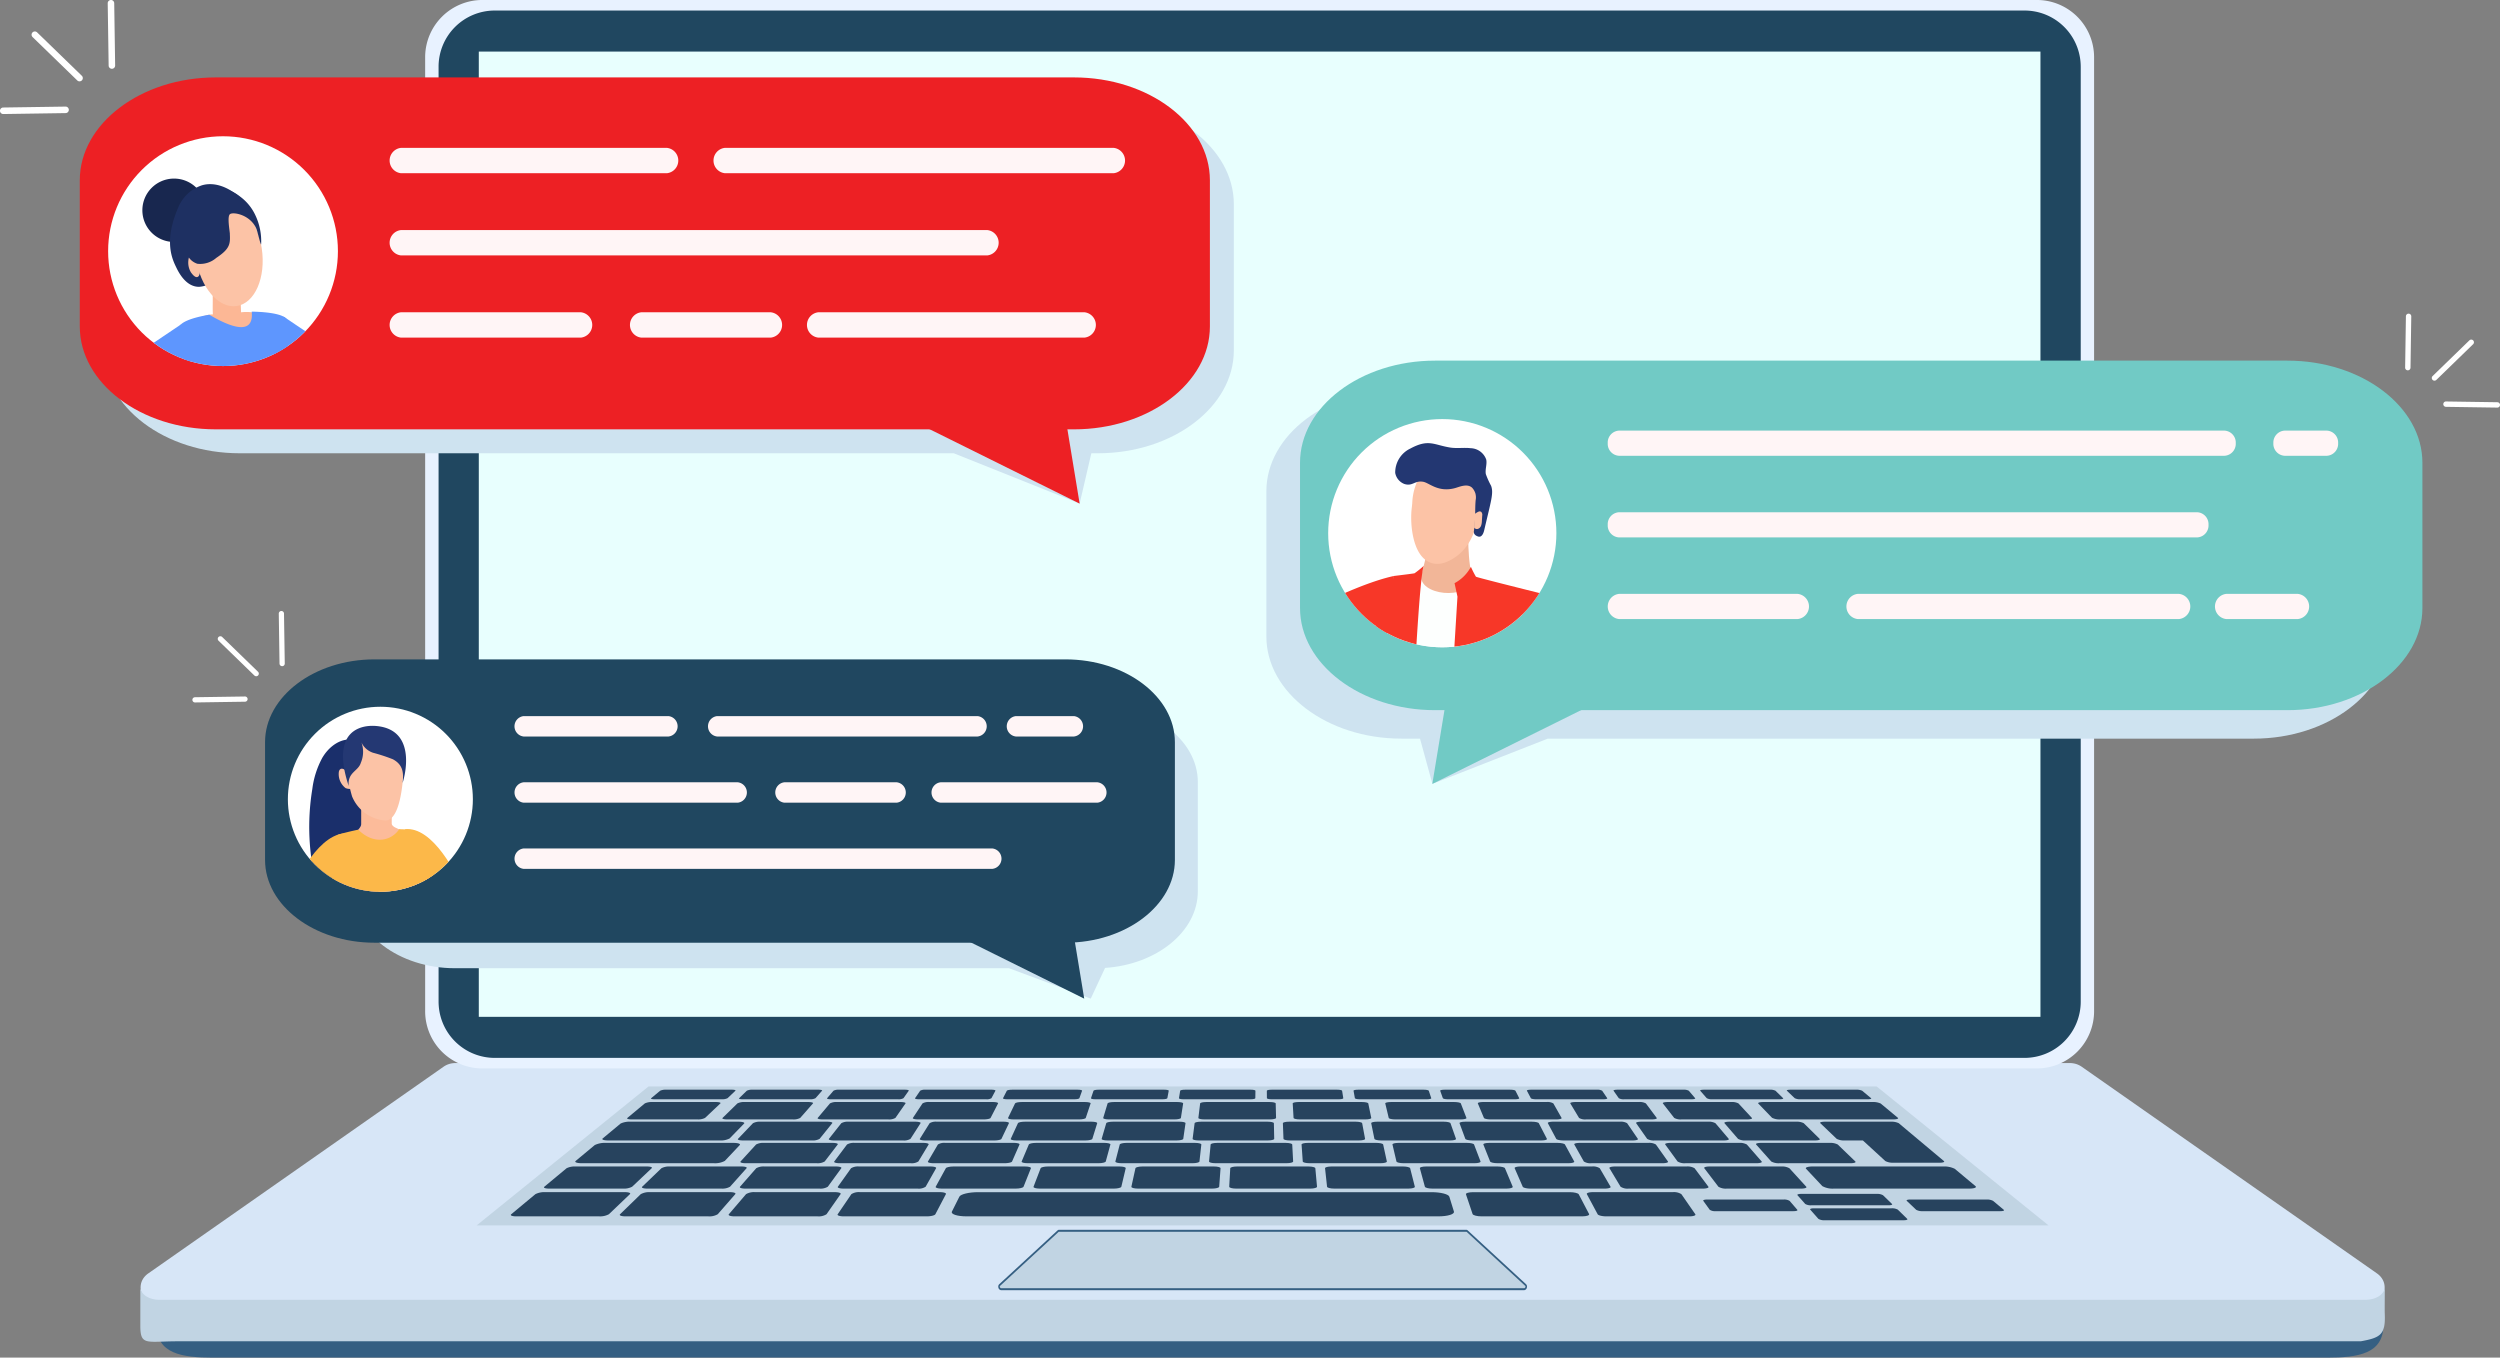 <?xml version="1.0" encoding="UTF-8"?>
<svg xmlns="http://www.w3.org/2000/svg" xmlns:xlink="http://www.w3.org/1999/xlink" width="372.576" height="202.328" viewBox="0 0 372.576 202.328">
  <rect x="0" y="0" width="372.576" height="202.328" fill="#808080" stroke="none"/>
  <defs>
    <clipPath id="clip-path">
      <rect id="Rectangle_48" data-name="Rectangle 48" width="372.576" height="202.328" fill="none"></rect>
    </clipPath>
    <clipPath id="clip-path-2">
      <rect id="Rectangle_47" data-name="Rectangle 47" width="168.423" height="59.953" fill="none"></rect>
    </clipPath>
    <clipPath id="clip-path-3">
      <path id="Path_262" data-name="Path 262" d="M97.087,139.465a17.123,17.123,0,1,0,17.123-17.123,17.123,17.123,0,0,0-17.123,17.123" transform="translate(-97.087 -122.342)" fill="none"></path>
    </clipPath>
    <clipPath id="clip-path-5">
      <rect id="Rectangle_50" data-name="Rectangle 50" width="167.27" height="58.831" fill="none"></rect>
    </clipPath>
    <clipPath id="clip-path-6">
      <path id="Path_280" data-name="Path 280" d="M1192.548,393.284a17.005,17.005,0,1,0,17.005-17.005,17.005,17.005,0,0,0-17.005,17.005" transform="translate(-1192.548 -376.279)" fill="none"></path>
    </clipPath>
    <clipPath id="clip-path-8">
      <rect id="Rectangle_53" data-name="Rectangle 53" width="125.857" height="43.728" fill="none"></rect>
    </clipPath>
    <clipPath id="clip-path-9">
      <path id="Path_300" data-name="Path 300" d="M258.478,648.367a13.785,13.785,0,1,0,13.785-13.785,13.785,13.785,0,0,0-13.785,13.785" transform="translate(-258.478 -634.582)" fill="none"></path>
    </clipPath>
  </defs>
  <g id="laptop-w-multi-messages-graphic-v01" transform="translate(12968 13381)">
    <g id="Group_50" data-name="Group 50" transform="translate(-12968 -13381)">
      <g id="Group_49" data-name="Group 49" clip-path="url(#clip-path)">
        <path id="Path_157" data-name="Path 157" d="M413.776,954.512H173.158a3.077,3.077,0,0,0-1.761.546l-44,30.8c-2.207,1.545-1.016,4.778,1.761,4.778H457.775c2.777,0,3.968-3.233,1.761-4.778l-44-30.8a3.077,3.077,0,0,0-1.761-.546" transform="translate(-105.297 -796.082)" fill="#d7e6f7"></path>
        <path id="Path_158" data-name="Path 158" d="M464.139,1194.742H149.058c-4.63,0-8.383-.579-8.383-4.826H472.522c0,4.246-3.753,4.826-8.383,4.826" transform="translate(-117.326 -992.414)" fill="#355f82"></path>
        <path id="Path_159" data-name="Path 159" d="M460.484,1160.506c-.027-.711,0-1.984,0-3.852a.244.244,0,0,1-.026.037c-.144.842-1.128,1.609-2.635,1.682l-.022.012H128.883c-1.566,0-2.623-.738-2.846-1.576h-.046v5.447c0,3.027.935,2.31,5.565,2.31H456.91c2.96-.538,3.692-1,3.574-4.06" transform="translate(-105.079 -964.673)" fill="#c1d4e3"></path>
        <path id="Path_160" data-name="Path 160" d="M896.752,1113.209a.476.476,0,0,1-.413-.4.51.51,0,0,1,.12-.491l8.707-8.031a.3.3,0,0,1,.206-.084h60.7a.3.3,0,0,1,.2.081l8.71,8.034a.51.51,0,0,1,.12.491.476.476,0,0,1-.413.4Z" transform="translate(-747.55 -920.928)" fill="#355f82"></path>
        <path id="Path_161" data-name="Path 161" d="M975.833,1114.414H897.895c-.151,0-.267-.248-.162-.345l8.707-8.031a.109.109,0,0,1,.075-.029h60.7a.108.108,0,0,1,.075.029l8.707,8.031c.105.1-.011.345-.162.345" transform="translate(-748.693 -922.433)" fill="#c1d4e3"></path>
        <path id="Path_162" data-name="Path 162" d="M630.462,8.532V150.7a8.526,8.526,0,0,1-8.53,8.53H390.27a8.52,8.52,0,0,1-8.53-8.53V8.532A8.531,8.531,0,0,1,390.27,0H621.932a8.531,8.531,0,0,1,8.53,8.53" transform="translate(-318.379 -0.002)" fill="#e8f2ff"></path>
        <path id="Path_163" data-name="Path 163" d="M638.516,17.844V157.178a8.381,8.381,0,0,1-8.383,8.376H402.161a8.372,8.372,0,0,1-8.355-7.814c-.014-.182-.021-.372-.021-.561V17.844a8.371,8.371,0,0,1,8.376-8.376H630.133a8.345,8.345,0,0,1,1.683.168h.007a8.377,8.377,0,0,1,6.692,8.207" transform="translate(-328.424 -7.897)" fill="#204760"></path>
        <path id="Path_164" data-name="Path 164" d="M0,0H232.735V143.852H0Z" transform="translate(71.355 7.687)" fill="#e8fffe"></path>
        <path id="Path_165" data-name="Path 165" d="M662.228,996.254H427.967l25.609-20.7H636.619Z" transform="translate(-356.933 -813.633)" fill="#c1d4e3"></path>
        <path id="Path_166" data-name="Path 166" d="M595.049,979.846H585.032c-.384,0-.609-.072-.5-.16l1.338-1.112a1.89,1.89,0,0,1,.868-.155h9.829c.377,0,.609.069.519.155l-1.171,1.112a1.768,1.768,0,0,1-.864.16" transform="translate(-487.488 -816.021)" fill="#27435e"></path>
        <path id="Path_167" data-name="Path 167" d="M674.1,979.846H664.078c-.384,0-.621-.072-.53-.16l1.145-1.112a1.715,1.715,0,0,1,.841-.155h9.828c.377,0,.621.069.546.155l-.979,1.112a1.6,1.6,0,0,1-.836.16" transform="translate(-553.397 -816.021)" fill="#27435e"></path>
        <path id="Path_168" data-name="Path 168" d="M753.134,979.846H743.118c-.384,0-.633-.072-.558-.16l.953-1.112a1.547,1.547,0,0,1,.814-.155h9.829c.377,0,.633.069.572.155l-.786,1.112a1.436,1.436,0,0,1-.808.16" transform="translate(-619.298 -816.021)" fill="#27435e"></path>
        <path id="Path_169" data-name="Path 169" d="M832.17,979.846H822.153c-.384,0-.646-.072-.585-.16l.76-1.112a1.4,1.4,0,0,1,.788-.155h9.828c.377,0,.645.069.6.155l-.593,1.112a1.287,1.287,0,0,1-.78.16" transform="translate(-685.196 -816.021)" fill="#27435e"></path>
        <path id="Path_170" data-name="Path 170" d="M911.2,979.846H901.182c-.384,0-.658-.072-.613-.16l.568-1.112c.044-.086.384-.155.761-.155h9.828c.376,0,.657.069.626.155l-.4,1.112c-.032.089-.369.16-.753.16" transform="translate(-751.089 -816.021)" fill="#27435e"></path>
        <path id="Path_171" data-name="Path 171" d="M990.223,979.846H980.206c-.384,0-.671-.072-.641-.16l.376-1.112c.029-.086.358-.155.734-.155H990.5c.377,0,.669.069.653.155l-.208,1.112c-.016.089-.341.16-.725.16" transform="translate(-816.975 -816.021)" fill="#27435e"></path>
        <path id="Path_172" data-name="Path 172" d="M1069.243,979.846h-10.017c-.384,0-.683-.072-.668-.16l.183-1.112c.014-.086.331-.155.707-.155h9.828c.377,0,.681.069.68.155l-.016,1.112c0,.089-.313.16-.7.16" transform="translate(-882.858 -816.021)" fill="#27435e"></path>
        <path id="Path_173" data-name="Path 173" d="M1148.208,979.846h-10.017c-.384,0-.7-.072-.7-.16l-.009-1.112c0-.086.3-.155.681-.155h9.829c.376,0,.693.069.706.155l.177,1.112c.014.089-.286.16-.669.16" transform="translate(-948.685 -816.021)" fill="#27435e"></path>
        <path id="Path_174" data-name="Path 174" d="M1226.248,979.846h-10.017c-.384,0-.708-.072-.724-.16l-.2-1.112c-.016-.086.277-.155.654-.155h9.828c.377,0,.7.069.733.155l.369,1.112c.029.089-.258.16-.642.16" transform="translate(-1013.588 -816.021)" fill="#27435e"></path>
        <path id="Path_175" data-name="Path 175" d="M1304.283,979.846h-10.017c-.384,0-.72-.072-.752-.16l-.395-1.112c-.03-.086.25-.155.627-.155h9.829c.376,0,.717.069.76.155l.562,1.112c.045.089-.23.16-.614.16" transform="translate(-1078.486 -816.021)" fill="#27435e"></path>
        <path id="Path_176" data-name="Path 176" d="M1382.313,979.846H1372.3c-.384,0-.733-.072-.779-.16l-.587-1.112c-.045-.086.224-.155.6-.155h9.829a1.39,1.39,0,0,1,.787.155l.754,1.112c.06.089-.2.16-.586.16" transform="translate(-1143.378 -816.021)" fill="#27435e"></path>
        <path id="Path_177" data-name="Path 177" d="M1460.337,979.846H1450.32a1.431,1.431,0,0,1-.807-.16l-.78-1.112c-.06-.086.2-.155.573-.155h9.829a1.543,1.543,0,0,1,.813.155l.947,1.112c.075.089-.175.16-.559.16" transform="translate(-1208.265 -816.021)" fill="#27435e"></path>
        <path id="Path_178" data-name="Path 178" d="M1538.356,979.846h-10.017a1.592,1.592,0,0,1-.835-.16l-.972-1.112c-.075-.086.17-.155.546-.155h9.829a1.709,1.709,0,0,1,.841.155l1.139,1.112c.091.089-.147.16-.531.16" transform="translate(-1273.147 -816.021)" fill="#27435e"></path>
        <path id="Path_179" data-name="Path 179" d="M1616.371,979.846h-10.017a1.762,1.762,0,0,1-.863-.16l-1.164-1.112c-.09-.086.143-.155.519-.155h9.829a1.885,1.885,0,0,1,.867.155l1.332,1.112c.106.089-.119.16-.5.16" transform="translate(-1338.024 -816.021)" fill="#27435e"></path>
        <path id="Path_180" data-name="Path 180" d="M573.547,992.1h-9.775c-.507,0-.8-.1-.653-.22l2.6-2.164a2.456,2.456,0,0,1,1.137-.207h9.454c.49,0,.79.093.67.207l-2.286,2.164a2.321,2.321,0,0,1-1.15.22" transform="translate(-469.621 -825.274)" fill="#27435e"></path>
        <path id="Path_181" data-name="Path 181" d="M676.139,1029.208H665.556c-.549,0-.888-.115-.758-.258l2.311-2.53a2.194,2.194,0,0,1,1.179-.241H678.5c.529,0,.876.108.774.241l-1.939,2.53a2.056,2.056,0,0,1-1.192.258" transform="translate(-554.431 -855.854)" fill="#27435e"></path>
        <path id="Path_182" data-name="Path 182" d="M760.356,1029.208H749.772c-.549,0-.907-.115-.8-.258l1.9-2.53a1.974,1.974,0,0,1,1.14-.241h10.208c.529,0,.894.108.813.241l-1.524,2.53a1.839,1.839,0,0,1-1.149.258" transform="translate(-624.642 -855.854)" fill="#27435e"></path>
        <path id="Path_183" data-name="Path 183" d="M844.562,1029.208H833.979c-.549,0-.926-.115-.843-.258l1.482-2.53a1.77,1.77,0,0,1,1.1-.241h10.208c.53,0,.911.108.853.241l-1.109,2.53c-.062.142-.558.258-1.107.258" transform="translate(-694.842 -855.854)" fill="#27435e"></path>
        <path id="Path_184" data-name="Path 184" d="M928.762,1029.208H918.178c-.549,0-.945-.115-.885-.258l1.067-2.53c.056-.134.531-.241,1.06-.241h10.208c.529,0,.929.108.892.241l-.694,2.53c-.039.142-.516.258-1.065.258" transform="translate(-765.036 -855.854)" fill="#27435e"></path>
        <path id="Path_185" data-name="Path 185" d="M1012.953,1029.208h-10.583c-.549,0-.964-.115-.927-.258l.652-2.53c.034-.134.491-.241,1.021-.241h10.208c.529,0,.947.108.932.241l-.28,2.53c-.016.142-.474.258-1.022.258" transform="translate(-835.22 -855.854)" fill="#27435e"></path>
        <path id="Path_186" data-name="Path 186" d="M1097.134,1029.208H1086.55c-.549,0-.983-.115-.97-.258l.237-2.53c.013-.134.452-.241.981-.241h10.208c.529,0,.964.108.972.241l.135,2.53c.008.142-.431.258-.98.258" transform="translate(-905.396 -855.854)" fill="#27435e"></path>
        <path id="Path_187" data-name="Path 187" d="M1180.413,1029.208h-10.583c-.549,0-1-.115-1.012-.258l-.178-2.53c-.009-.134.412-.241.942-.241h10.208c.53,0,.982.108,1.011.241l.55,2.53c.031.142-.389.258-.938.258" transform="translate(-974.668 -855.854)" fill="#27435e"></path>
        <path id="Path_188" data-name="Path 188" d="M1262.492,1029.208h-10.583c-.549,0-1.021-.115-1.054-.258l-.593-2.53c-.031-.134.373-.241.9-.241h10.208c.529,0,1,.108,1.051.241l.965,2.53c.054.142-.347.258-.9.258" transform="translate(-1042.741 -855.854)" fill="#27435e"></path>
        <path id="Path_189" data-name="Path 189" d="M1344.562,1029.208h-10.583c-.549,0-1.04-.115-1.1-.258l-1.007-2.53c-.053-.134.333-.241.863-.241h10.208c.529,0,1.017.108,1.09.241l1.38,2.53c.078.142-.3.258-.853.258" transform="translate(-1110.806 -855.854)" fill="#27435e"></path>
        <path id="Path_190" data-name="Path 190" d="M1426.625,1029.208h-10.583a1.788,1.788,0,0,1-1.139-.258l-1.422-2.53c-.075-.134.293-.241.823-.241h10.208a1.923,1.923,0,0,1,1.13.241l1.795,2.53c.1.142-.262.258-.811.258" transform="translate(-1178.863 -855.854)" fill="#27435e"></path>
        <path id="Path_191" data-name="Path 191" d="M1508.68,1029.208H1498.1a2,2,0,0,1-1.181-.258l-1.837-2.53c-.1-.134.254-.241.783-.241h10.208a2.139,2.139,0,0,1,1.17.241l2.209,2.53c.124.142-.22.258-.769.258" transform="translate(-1246.911 -855.854)" fill="#27435e"></path>
        <path id="Path_192" data-name="Path 192" d="M1590.727,1029.208h-10.583a2.228,2.228,0,0,1-1.223-.258l-2.252-2.53c-.119-.134.214-.241.744-.241h10.208a2.369,2.369,0,0,1,1.209.241l2.624,2.53c.148.142-.177.258-.726.258" transform="translate(-1314.952 -855.854)" fill="#27435e"></path>
        <path id="Path_193" data-name="Path 193" d="M500.256,1050.654H489.2c-.573,0-.886-.126-.7-.281l3.316-2.754a2.714,2.714,0,0,1,1.315-.262h10.644c.552,0,.876.117.722.262l-2.911,2.754a2.568,2.568,0,0,1-1.335.281" transform="translate(-407.377 -873.516)" fill="#27435e"></path>
        <path id="Path_194" data-name="Path 194" d="M588.213,1050.654H577.161c-.573,0-.907-.126-.746-.281l2.865-2.754a2.454,2.454,0,0,1,1.272-.262H591.2c.552,0,.895.117.766.262l-2.459,2.754a2.309,2.309,0,0,1-1.289.281" transform="translate(-480.708 -873.516)" fill="#27435e"></path>
        <path id="Path_195" data-name="Path 195" d="M676.163,1050.654H665.11c-.573,0-.927-.126-.792-.281l2.413-2.754a2.21,2.21,0,0,1,1.229-.262H678.6c.552,0,.914.117.808.262l-2.007,2.754a2.068,2.068,0,0,1-1.243.281" transform="translate(-554.031 -873.516)" fill="#27435e"></path>
        <path id="Path_196" data-name="Path 196" d="M764.1,1050.654H753.051c-.573,0-.948-.126-.838-.281l1.961-2.754a1.982,1.982,0,0,1,1.186-.262H766c.552,0,.933.117.851.262l-1.556,2.754a1.842,1.842,0,0,1-1.2.281" transform="translate(-627.345 -873.516)" fill="#27435e"></path>
        <path id="Path_197" data-name="Path 197" d="M471.826,1074.027H459.462c-.618,0-.949-.142-.738-.317l3.6-2.992a2.917,2.917,0,0,1,1.432-.3h11.887c.595,0,.939.132.767.3l-3.134,2.992a2.74,2.74,0,0,1-1.452.317" transform="translate(-382.532 -892.753)" fill="#27435e"></path>
        <path id="Path_198" data-name="Path 198" d="M569.661,1074.027H557.3c-.618,0-.973-.142-.793-.317l3.081-2.992a2.612,2.612,0,0,1,1.38-.3h11.887c.595,0,.961.132.819.3l-2.612,2.992a2.438,2.438,0,0,1-1.4.317" transform="translate(-464.096 -892.753)" fill="#27435e"></path>
        <path id="Path_199" data-name="Path 199" d="M667.484,1074.027H655.12c-.618,0-1-.142-.848-.317l2.559-2.992a2.328,2.328,0,0,1,1.329-.3h11.887c.595,0,.984.132.87.3l-2.091,2.992a2.159,2.159,0,0,1-1.342.317" transform="translate(-545.648 -892.753)" fill="#27435e"></path>
        <path id="Path_200" data-name="Path 200" d="M765.293,1074.027H752.929c-.618,0-1.023-.142-.9-.317l2.037-2.992a2.065,2.065,0,0,1,1.278-.3h11.887c.595,0,1.007.132.922.3l-1.569,2.992c-.092.175-.668.317-1.286.317" transform="translate(-627.186 -892.753)" fill="#27435e"></path>
        <path id="Path_201" data-name="Path 201" d="M1333.538,1074.027h-14.975c-.676,0-1.275-.155-1.34-.346l-.988-2.936c-.06-.178.418-.323,1.067-.323h14.4c.649,0,1.251.144,1.345.323l1.536,2.936c.1.191-.366.346-1.042.346" transform="translate(-1097.762 -892.753)" fill="#27435e"></path>
        <path id="Path_202" data-name="Path 202" d="M1440.017,1074.027h-12.365c-.618,0-1.2-.142-1.29-.317l-1.606-2.992c-.088-.163.323-.3.918-.3h11.887a2.083,2.083,0,0,1,1.281.3l2.075,2.992c.121.175-.281.317-.9.317" transform="translate(-1188.265 -892.753)" fill="#27435e"></path>
        <path id="Path_203" data-name="Path 203" d="M1542.748,1078.771h-11.621a1.433,1.433,0,0,1-.879-.205l-.96-1.33c-.079-.11.178-.2.574-.2h11.4a1.554,1.554,0,0,1,.889.2l1.148,1.33c.1.113-.15.205-.553.205" transform="translate(-1275.445 -898.27)" fill="#27435e"></path>
        <path id="Path_204" data-name="Path 204" d="M1725.872,1078.771h-11.62a1.8,1.8,0,0,1-.948-.205l-1.4-1.33c-.116-.11.111-.2.507-.2h11.4a1.931,1.931,0,0,1,.955.2l1.591,1.33c.135.113-.081.205-.485.205" transform="translate(-1427.735 -898.27)" fill="#27435e"></path>
        <path id="Path_205" data-name="Path 205" d="M1627.382,1073.66h-11.511a1.591,1.591,0,0,1-.9-.2l-1.154-1.3c-.1-.108.146-.2.538-.2h11.3a1.717,1.717,0,0,1,.91.2l1.338,1.3c.114.111-.117.2-.517.2" transform="translate(-1345.937 -894.034)" fill="#27435e"></path>
        <path id="Path_206" data-name="Path 206" d="M1639.219,1086.673h-11.791a1.624,1.624,0,0,1-.928-.211l-1.21-1.369c-.1-.113.145-.2.546-.2H1637.4a1.752,1.752,0,0,1,.937.2l1.4,1.369c.12.117-.115.211-.524.211" transform="translate(-1355.505 -904.818)" fill="#27435e"></path>
        <path id="Path_207" data-name="Path 207" d="M927.075,1074.027h-70.3c-1.405,0-2.383-.323-2.186-.718l1.107-2.213c.187-.373,1.432-.674,2.783-.674h67.586c1.351,0,2.539.3,2.653.674l.682,2.213c.122.4-.918.718-2.323.718" transform="translate(-712.723 -892.753)" fill="#27435e"></path>
        <path id="Path_208" data-name="Path 208" d="M852.034,1050.654H840.981c-.573,0-.969-.126-.884-.281l1.509-2.754c.079-.145.591-.262,1.143-.262h10.644c.552,0,.953.117.895.262l-1.1,2.754c-.062.155-.577.281-1.151.281" transform="translate(-700.648 -873.516)" fill="#27435e"></path>
        <path id="Path_209" data-name="Path 209" d="M939.954,1050.654H928.9c-.573,0-.99-.126-.93-.281l1.057-2.754c.056-.145.548-.262,1.1-.262h10.644c.552,0,.972.117.937.262l-.652,2.754c-.037.155-.531.281-1.1.281" transform="translate(-773.942 -873.516)" fill="#27435e"></path>
        <path id="Path_210" data-name="Path 210" d="M1027.865,1050.654h-11.052c-.573,0-1.01-.126-.976-.281l.606-2.754c.032-.145.505-.262,1.057-.262h10.644c.552,0,.991.117.981.262l-.2,2.754c-.011.155-.485.281-1.058.281" transform="translate(-847.226 -873.516)" fill="#27435e"></path>
        <path id="Path_211" data-name="Path 211" d="M1115.764,1050.654h-11.052c-.573,0-1.031-.126-1.022-.281l.154-2.754c.008-.145.462-.262,1.014-.262H1115.5c.552,0,1.01.117,1.024.262l.251,2.754c.014.155-.439.281-1.012.281" transform="translate(-920.499 -873.516)" fill="#27435e"></path>
        <path id="Path_212" data-name="Path 212" d="M1202.158,1050.654h-11.052c-.573,0-1.052-.126-1.068-.281l-.3-2.754c-.016-.145.419-.262.971-.262h10.644c.552,0,1.03.117,1.067.262l.7,2.754c.04.155-.393.281-.966.281" transform="translate(-992.266 -873.516)" fill="#27435e"></path>
        <path id="Path_213" data-name="Path 213" d="M1287.769,1050.654h-11.052c-.573,0-1.072-.126-1.114-.281l-.749-2.754c-.04-.145.376-.262.928-.262h10.644c.552,0,1.049.117,1.11.262l1.155,2.754c.065.155-.347.281-.92.281" transform="translate(-1063.251 -873.516)" fill="#27435e"></path>
        <path id="Path_214" data-name="Path 214" d="M1373.37,1050.654h-11.052c-.573,0-1.093-.126-1.161-.281l-1.2-2.754c-.063-.145.333-.262.885-.262h10.644a1.814,1.814,0,0,1,1.153.262l1.606,2.754c.09.155-.3.281-.874.281" transform="translate(-1134.225 -873.516)" fill="#27435e"></path>
        <path id="Path_215" data-name="Path 215" d="M1458.962,1050.654H1447.91a1.889,1.889,0,0,1-1.207-.281l-1.653-2.754c-.087-.145.29-.262.842-.262h10.643a2.028,2.028,0,0,1,1.2.262l2.058,2.754c.116.155-.255.281-.828.281" transform="translate(-1205.19 -873.516)" fill="#27435e"></path>
        <path id="Path_216" data-name="Path 216" d="M1544.545,1050.654h-11.052a2.118,2.118,0,0,1-1.253-.281l-2.1-2.754c-.111-.145.247-.262.8-.262h10.644a2.261,2.261,0,0,1,1.239.262l2.51,2.754c.141.155-.208.281-.782.281" transform="translate(-1276.147 -873.516)" fill="#27435e"></path>
        <path id="Path_217" data-name="Path 217" d="M1645.749,1050.654h-20.173a3.147,3.147,0,0,1-1.72-.371l-2.423-2.58c-.18-.192.265-.347.995-.347h19.427a3.573,3.573,0,0,1,1.736.347l3.086,2.58c.244.2-.17.371-.928.371" transform="translate(-1352.274 -873.516)" fill="#27435e"></path>
        <path id="Path_218" data-name="Path 218" d="M537.16,1029.208H517.495c-.731,0-1.139-.154-.911-.343l2.845-2.364a3.49,3.49,0,0,1,1.664-.322H540.06c.705,0,1.142.144.974.322l-2.227,2.364a3.071,3.071,0,0,1-1.648.343" transform="translate(-430.788 -855.854)" fill="#27435e"></path>
        <path id="Path_219" data-name="Path 219" d="M673.517,1009.94H663.239c-.53,0-.857-.107-.731-.239l2.231-2.334a2.2,2.2,0,0,1,1.141-.224h9.927c.512,0,.846.1.746.224l-1.884,2.334a2.061,2.061,0,0,1-1.152.239" transform="translate(-552.523 -839.977)" fill="#27435e"></path>
        <path id="Path_220" data-name="Path 220" d="M755.228,1009.94H744.95c-.53,0-.875-.107-.77-.239l1.845-2.334a1.986,1.986,0,0,1,1.1-.224h9.927c.512,0,.862.1.783.224l-1.5,2.334a1.85,1.85,0,0,1-1.113.239" transform="translate(-620.645 -839.977)" fill="#27435e"></path>
        <path id="Path_221" data-name="Path 221" d="M836.932,1009.94H826.654c-.53,0-.893-.107-.81-.239l1.458-2.334a1.786,1.786,0,0,1,1.067-.224H838.3c.512,0,.879.1.82.224l-1.111,2.334c-.063.132-.543.239-1.073.239" transform="translate(-688.761 -839.977)" fill="#27435e"></path>
        <path id="Path_222" data-name="Path 222" d="M918.628,1009.94H908.35c-.53,0-.91-.107-.85-.239l1.071-2.334c.057-.124.518-.224,1.03-.224h9.927c.512,0,.9.1.857.224l-.724,2.334c-.041.132-.5.239-1.034.239" transform="translate(-756.868 -839.977)" fill="#27435e"></path>
        <path id="Path_223" data-name="Path 223" d="M1000.316,1009.94H990.038c-.53,0-.928-.107-.889-.239l.684-2.334c.036-.124.481-.224.992-.224h9.927c.512,0,.912.1.894.224l-.337,2.334c-.019.132-.464.239-.994.239" transform="translate(-824.968 -839.977)" fill="#27435e"></path>
        <path id="Path_224" data-name="Path 224" d="M1082,1009.94h-10.278c-.53,0-.946-.107-.929-.239l.3-2.334c.016-.124.444-.224.955-.224h9.927c.512,0,.928.1.931.224l.049,2.334c0,.132-.425.239-.954.239" transform="translate(-893.058 -839.977)" fill="#27435e"></path>
        <path id="Path_225" data-name="Path 225" d="M1163.22,1009.94h-10.278c-.53,0-.964-.107-.969-.239l-.089-2.334c0-.124.406-.224.918-.224h9.927c.512,0,.945.1.969.224l.436,2.334c.025.132-.385.239-.915.239" transform="translate(-960.695 -839.977)" fill="#27435e"></path>
        <path id="Path_226" data-name="Path 226" d="M1242.94,1009.94h-10.278c-.529,0-.981-.107-1.008-.239l-.476-2.334c-.025-.124.369-.224.881-.224h9.927c.512,0,.962.1,1.006.224l.823,2.334c.046.132-.346.239-.875.239" transform="translate(-1026.826 -839.977)" fill="#27435e"></path>
        <path id="Path_227" data-name="Path 227" d="M1322.653,1009.94h-10.278c-.53,0-1-.107-1.048-.239l-.862-2.334c-.046-.124.332-.224.844-.224h9.927c.512,0,.979.1,1.043.224l1.209,2.334c.068.132-.306.239-.836.239" transform="translate(-1092.951 -839.977)" fill="#27435e"></path>
        <path id="Path_228" data-name="Path 228" d="M1402.358,1009.94h-10.278c-.53,0-1.017-.107-1.087-.239l-1.249-2.334c-.066-.124.3-.224.807-.224h9.927a1.856,1.856,0,0,1,1.08.224l1.6,2.334c.09.132-.266.239-.8.239" transform="translate(-1159.068 -839.977)" fill="#27435e"></path>
        <path id="Path_229" data-name="Path 229" d="M1482.057,1009.94h-10.278a1.924,1.924,0,0,1-1.127-.239l-1.636-2.334c-.087-.124.258-.224.77-.224h9.927a2.061,2.061,0,0,1,1.117.224l1.982,2.334c.112.132-.226.239-.756.239" transform="translate(-1225.178 -839.977)" fill="#27435e"></path>
        <path id="Path_230" data-name="Path 230" d="M1561.748,1009.94H1551.47a2.141,2.141,0,0,1-1.167-.239l-2.022-2.334c-.107-.124.221-.224.732-.224h9.927a2.283,2.283,0,0,1,1.155.224l2.369,2.334c.134.132-.187.239-.717.239" transform="translate(-1291.281 -839.977)" fill="#27435e"></path>
        <path id="Path_231" data-name="Path 231" d="M558.331,1009.94h-16.6c-.661,0-1.036-.134-.839-.3l2.67-2.219a3.178,3.178,0,0,1,1.493-.28h16.03c.639,0,1.035.125.884.28l-2.157,2.219a2.853,2.853,0,0,1-1.487.3" transform="translate(-451.075 -839.977)" fill="#27435e"></path>
        <path id="Path_232" data-name="Path 232" d="M659.089,992.1h-9.775c-.507,0-.817-.1-.693-.22l2.214-2.164a2.215,2.215,0,0,1,1.1-.207h9.454c.49,0,.807.093.707.207l-1.9,2.164a2.083,2.083,0,0,1-1.111.22" transform="translate(-540.94 -825.274)" fill="#27435e"></path>
        <path id="Path_233" data-name="Path 233" d="M744.624,992.1h-9.775c-.507,0-.835-.1-.733-.22l1.824-2.164a1.989,1.989,0,0,1,1.062-.207h9.454c.49,0,.824.093.744.207l-1.505,2.164a1.859,1.859,0,0,1-1.071.22" transform="translate(-612.252 -825.274)" fill="#27435e"></path>
        <path id="Path_234" data-name="Path 234" d="M830.149,992.1h-9.775c-.507,0-.853-.1-.772-.22l1.434-2.164a1.778,1.778,0,0,1,1.025-.207h9.454c.49,0,.84.093.781.207l-1.115,2.164c-.062.121-.524.22-1.031.22" transform="translate(-683.554 -825.274)" fill="#27435e"></path>
        <path id="Path_235" data-name="Path 235" d="M915.668,992.1h-9.775c-.507,0-.871-.1-.812-.22l1.043-2.164c.055-.114.5-.207.988-.207h9.454c.49,0,.857.093.819.207l-.725,2.164c-.041.121-.485.22-.992.22" transform="translate(-754.85 -825.274)" fill="#27435e"></path>
        <path id="Path_236" data-name="Path 236" d="M1001.177,992.1H991.4c-.507,0-.888-.1-.852-.22l.653-2.164c.035-.114.46-.207.95-.207h9.454c.49,0,.874.093.856.207l-.335,2.164c-.019.121-.445.22-.952.22" transform="translate(-826.136 -825.274)" fill="#27435e"></path>
        <path id="Path_237" data-name="Path 237" d="M1086.678,992.1H1076.9c-.507,0-.906-.1-.891-.22l.263-2.164c.014-.114.423-.207.913-.207h9.454c.49,0,.89.093.893.207l.055,2.164c0,.121-.405.22-.912.22" transform="translate(-897.415 -825.274)" fill="#27435e"></path>
        <path id="Path_238" data-name="Path 238" d="M1171.532,992.1h-9.775c-.507,0-.924-.1-.931-.22l-.127-2.164c-.007-.114.385-.207.876-.207h9.454c.49,0,.907.093.931.207l.445,2.164c.025.121-.366.22-.873.22" transform="translate(-968.046 -825.274)" fill="#27435e"></path>
        <path id="Path_239" data-name="Path 239" d="M1255.055,992.1h-9.775c-.507,0-.942-.1-.971-.22l-.517-2.164c-.027-.114.348-.207.839-.207h9.454c.49,0,.924.093.968.207l.836,2.164c.047.121-.326.22-.833.22" transform="translate(-1037.346 -825.274)" fill="#27435e"></path>
        <path id="Path_240" data-name="Path 240" d="M1338.572,992.1H1328.8c-.507,0-.959-.1-1.01-.22l-.907-2.164c-.048-.114.311-.207.8-.207h9.454a1.67,1.67,0,0,1,1,.207l1.226,2.164c.069.121-.286.22-.793.22" transform="translate(-1106.64 -825.274)" fill="#27435e"></path>
        <path id="Path_241" data-name="Path 241" d="M1422.078,992.1H1412.3a1.747,1.747,0,0,1-1.05-.22l-1.3-2.164c-.069-.114.273-.207.764-.207h9.454a1.874,1.874,0,0,1,1.042.207l1.616,2.164c.091.121-.247.22-.754.22" transform="translate(-1175.924 -825.274)" fill="#27435e"></path>
        <path id="Path_242" data-name="Path 242" d="M1505.579,992.1H1495.8a1.961,1.961,0,0,1-1.09-.22l-1.687-2.164c-.089-.114.236-.207.727-.207h9.454a2.091,2.091,0,0,1,1.079.207l2.006,2.164c.113.121-.207.22-.714.22" transform="translate(-1245.202 -825.274)" fill="#27435e"></path>
        <path id="Path_243" data-name="Path 243" d="M1598.7,992.1h-16.793a2.415,2.415,0,0,1-1.242-.242l-2.048-2.122c-.121-.126.217-.227.756-.227h16.241a2.7,2.7,0,0,1,1.249.227l2.554,2.122c.16.133-.161.242-.718.242" transform="translate(-1316.577 -825.274)" fill="#27435e"></path>
        <path id="Path_244" data-name="Path 244" d="M1644.782,1007.143h-9.817c-.509,0-.817.1-.688.223l2.444,2.336a2.38,2.38,0,0,0,1.2.238h2.7l3.351,3.072a2.419,2.419,0,0,0,1.22.246h6.851c.525,0,.819-.11.657-.246l-3.95-3.31-1.284-1.075-1.5-1.261a2.518,2.518,0,0,0-1.188-.223" transform="translate(-1362.995 -839.977)" fill="#27435e"></path>
        <g id="Group_48" data-name="Group 48" transform="translate(15.456 15.102)" style="mix-blend-mode: multiply;isolation: isolate">
          <g id="Group_47" data-name="Group 47">
            <g id="Group_46" data-name="Group 46" clip-path="url(#clip-path-2)">
              <path id="Path_245" data-name="Path 245" d="M241.288,90.987H113.375c-11.14,0-20.255,6.9-20.255,15.325v21.8c0,8.428,9.115,15.324,20.255,15.324H219.806l18.758,7.5,1.743-7.5h.981c11.14,0,20.255-6.9,20.255-15.324v-21.8c0-8.429-9.115-15.325-20.256-15.325" transform="translate(-93.12 -90.987)" fill="#cee3f0"></path>
            </g>
          </g>
        </g>
        <path id="Path_246" data-name="Path 246" d="M91.888,121.952H219.8c11.14,0,20.255-6.9,20.255-15.324v-21.8c0-8.428-9.115-15.325-20.256-15.325H91.888c-11.14,0-20.255,6.9-20.255,15.324v21.8c0,8.428,9.115,15.324,20.255,15.324" transform="translate(-59.743 -57.966)" fill="#ed2024"></path>
        <path id="Path_247" data-name="Path 247" d="M391.165,136.551H351.518a1.9,1.9,0,0,1,0-3.776h39.647a1.9,1.9,0,0,1,0,3.776" transform="translate(-291.766 -110.737)" fill="#fff5f6"></path>
        <path id="Path_248" data-name="Path 248" d="M700.288,136.551H642.331a1.9,1.9,0,0,1,0-3.776h57.957a1.9,1.9,0,0,1,0,3.776" transform="translate(-534.31 -110.737)" fill="#fff5f6"></path>
        <path id="Path_249" data-name="Path 249" d="M378.342,284.165H351.518a1.9,1.9,0,0,1,0-3.776h26.824a1.9,1.9,0,0,1,0,3.776" transform="translate(-291.766 -233.85)" fill="#fff5f6"></path>
        <path id="Path_250" data-name="Path 250" d="M586.6,284.165H567.3a1.9,1.9,0,0,1,0-3.776H586.6a1.9,1.9,0,0,1,0,3.776" transform="translate(-471.73 -233.85)" fill="#fff5f6"></path>
        <path id="Path_251" data-name="Path 251" d="M765.926,284.165H726.245a1.9,1.9,0,0,1,0-3.776h39.681a1.9,1.9,0,0,1,0,3.776" transform="translate(-604.296 -233.85)" fill="#fff5f6"></path>
        <path id="Path_252" data-name="Path 252" d="M438.91,210.358H351.518a1.9,1.9,0,0,1,0-3.776H438.91a1.9,1.9,0,0,1,0,3.776" transform="translate(-291.766 -172.294)" fill="#fff5f6"></path>
      </g>
    </g>
    <g id="Group_52" data-name="Group 52" transform="translate(-12951.886 -13360.693)">
      <g id="Group_51" data-name="Group 51" clip-path="url(#clip-path-3)">
        <rect id="Rectangle_49" data-name="Rectangle 49" width="38.906" height="36.711" transform="translate(-1.967 -1.605)" fill="#fff"></rect>
        <path id="Path_253" data-name="Path 253" d="M180.531,253.575a4.238,4.238,0,0,0-2.112.626,3.94,3.94,0,0,0,2.48,3.121,10.558,10.558,0,0,0,4.283.961,3.254,3.254,0,0,0,2.01-.329,3.419,3.419,0,0,0,1.146-2.3c.169-.831.34-2.434-.5-2.317-.88.122-1.63-.245-3.107-.069-.068-1.8-.121-3.5-.131-4-.029-1.422-2.644-1.8-3.734-.965-.634.483-.41,1.356-.376,2.056.057,1.154-.017,2.063.04,3.216" transform="translate(-164.92 -227.032)" fill="#fcb795"></path>
        <path id="Path_254" data-name="Path 254" d="M160.508,282.324c-.062,2.03,2.676,9.859,2.972,15.2.27,4.873-1.527,14.685-1.891,15.882,5.714,3.2,19.448-.367,19.448-.367-.377-3.014-3.108-13.7-2.382-16.3.423-1.513,2.446-3.5,2.105-5.22s-3.422-4.41-3.779-5.518a18.6,18.6,0,0,1-.32-4.938c-.327-.816-2.569-1.208-5.284-1.252.311,3.01-2.026,2.987-6.321.461-2.554.429-4.522,1.136-4.55,2.051" transform="translate(-149.98 -253.675)" fill="#5e96fe"></path>
        <path id="Path_255" data-name="Path 255" d="M137.279,165.063a4.723,4.723,0,1,1-4.723-4.723,4.723,4.723,0,0,1,4.723,4.723" transform="translate(-122.73 -154.033)" fill="#18274f"></path>
        <path id="Path_256" data-name="Path 256" d="M157.286,165.572a5.784,5.784,0,0,0-3.339,3.124c-2.328,5.271-.892,7.947-.3,9.175.707,1.454,1.816,2.81,3.376,2.781a4.357,4.357,0,0,0,2.51-1.072,12.739,12.739,0,0,0,3.76-5.131,20.672,20.672,0,0,0,1.044-3.2c.194-.794.9-1.621.332-2.3-3.071-3.686-5.822-3.918-7.388-3.379" transform="translate(-143.44 -158.215)" fill="#1e3062"></path>
        <path id="Path_257" data-name="Path 257" d="M185.04,187.106c.646,4.337-1.026,8.179-3.736,8.583s-5.43-2.784-6.076-7.121,1.026-8.18,3.736-8.583,5.43,2.784,6.076,7.121" transform="translate(-162.143 -170.388)" fill="#fcc3a6"></path>
        <path id="Path_258" data-name="Path 258" d="M170.231,227.665c-.043-.064-1.05-.311-1.142.993a2.824,2.824,0,0,0,.385,1.762c.22.3.611.8.969.687.718-.224.27-2.728-.212-3.442" transform="translate(-157.131 -210.132)" fill="#fcc3a6"></path>
        <path id="Path_259" data-name="Path 259" d="M170.454,175.709c.07,1.454.029,2.188-2.016,3.543a3.649,3.649,0,0,1-2.824.88,2.491,2.491,0,0,1-1.258-.918c-1.073-1.38-1.124-3.281-1-5.025a8.268,8.268,0,0,1,.313-1.967,5,5,0,0,1,3.539-3.231,5.6,5.6,0,0,1,4.714,1.082,7.249,7.249,0,0,1,2.319,2.79,9.038,9.038,0,0,1,.876,4.395c-.139-.088-.524-1.912-.724-2.374-.9-2.07-3.446-2.516-3.916-2.148-.446.35-.045,2.4-.017,2.971" transform="translate(-152.315 -161.13)" fill="#1e3062"></path>
        <path id="Path_260" data-name="Path 260" d="M131.684,291.37l-6.111,4.113,2.5,5.456,5.539-2.624Z" transform="translate(-120.846 -263.315)" fill="#5e96fe"></path>
        <path id="Path_261" data-name="Path 261" d="M244.9,284.24l6.111,4.113-2.5,5.456-5.539-2.624Z" transform="translate(-218.754 -257.368)" fill="#5e96fe"></path>
      </g>
    </g>
    <g id="Group_57" data-name="Group 57" transform="translate(-12968 -13381)">
      <g id="Group_56" data-name="Group 56" clip-path="url(#clip-path)">
        <path id="Path_263" data-name="Path 263" d="M823.963,380.079l24.138,11.97-1.972-11.97Z" transform="translate(-687.202 -316.994)" fill="#ed2024"></path>
        <g id="Group_55" data-name="Group 55" transform="translate(188.728 57.989)" style="mix-blend-mode: multiply;isolation: isolate">
          <g id="Group_54" data-name="Group 54">
            <g id="Group_53" data-name="Group 53" clip-path="url(#clip-path-5)">
              <path id="Path_264" data-name="Path 264" d="M1284.2,349.377H1157.165c-11.064,0-20.117,6.849-20.117,15.22v21.651c0,8.371,9.053,15.22,20.117,15.22h2.779l1.848,6.74,17.193-6.74H1284.2c11.064,0,20.117-6.849,20.117-15.22V364.6c0-8.371-9.053-15.22-20.117-15.22" transform="translate(-1137.048 -349.377)" fill="#cee3f0"></path>
            </g>
          </g>
        </g>
        <path id="Path_265" data-name="Path 265" d="M1187.385,375.893h127.037c11.064,0,20.117-6.849,20.117-15.22V339.022c0-8.371-9.053-15.22-20.117-15.22H1187.385c-11.064,0-20.116,6.849-20.116,15.22v21.651c0,8.371,9.052,15.22,20.116,15.22" transform="translate(-973.526 -270.057)" fill="#71cac5"></path>
        <path id="Path_266" data-name="Path 266" d="M1535.479,390.393h-90.243a1.783,1.783,0,0,1-1.675-1.875h0a1.783,1.783,0,0,1,1.675-1.875h90.243a1.783,1.783,0,0,1,1.675,1.875h0a1.784,1.784,0,0,1-1.675,1.875" transform="translate(-1203.959 -322.468)" fill="#fff5f6"></path>
        <path id="Path_267" data-name="Path 267" d="M2049.21,390.393h-6.3a1.784,1.784,0,0,1-1.675-1.875h0a1.783,1.783,0,0,1,1.675-1.875h6.3a1.783,1.783,0,0,1,1.676,1.875h0a1.784,1.784,0,0,1-1.676,1.875" transform="translate(-1702.434 -322.468)" fill="#fff5f6"></path>
        <path id="Path_268" data-name="Path 268" d="M1471.878,536.995h-26.641a1.887,1.887,0,0,1,0-3.75h26.641a1.887,1.887,0,0,1,0,3.75" transform="translate(-1203.959 -444.737)" fill="#fff5f6"></path>
        <path id="Path_269" data-name="Path 269" d="M1707.437,536.995h-47.9a1.887,1.887,0,0,1,0-3.75h47.9a1.887,1.887,0,0,1,0,3.75" transform="translate(-1382.69 -444.737)" fill="#fff5f6"></path>
        <path id="Path_270" data-name="Path 270" d="M2001.137,536.995h-10.686a1.887,1.887,0,0,1,0-3.75h10.686a1.887,1.887,0,0,1,0,3.75" transform="translate(-1658.679 -444.737)" fill="#fff5f6"></path>
        <path id="Path_271" data-name="Path 271" d="M1531.419,463.694h-86.183a1.783,1.783,0,0,1-1.675-1.875h0a1.783,1.783,0,0,1,1.675-1.875h86.183a1.783,1.783,0,0,1,1.676,1.875h0a1.784,1.784,0,0,1-1.676,1.875" transform="translate(-1203.959 -383.603)" fill="#fff5f6"></path>
      </g>
    </g>
    <g id="Group_59" data-name="Group 59" transform="translate(-12770.061 -13318.545)">
      <g id="Group_58" data-name="Group 58" clip-path="url(#clip-path-6)">
        <rect id="Rectangle_52" data-name="Rectangle 52" width="38.64" height="36.46" transform="translate(-2.675 -1.594)" fill="#fff"></rect>
        <path id="Path_272" data-name="Path 272" d="M1222.821,517.993s1.743,10.536,1.5,17.467-2.849,18.235-2.849,18.235l22.746.914s-.574-10.65.147-17.072,1.376-18.05,1.376-18.05c-1.237-3.624-22.7-4.983-22.926-1.5" transform="translate(-1216.675 -492.783)" fill="#fdfffe"></path>
        <path id="Path_273" data-name="Path 273" d="M1283.657,472.859c-.421,3.426-8.256,2.523-7.532-.591q.967-3.616,1.622-7.306c1.089.1,4.137-1.452,5.226-1.336.377,1.64-.288,4.279.685,9.233" transform="translate(-1262.214 -449.122)" fill="#f2b698"></path>
        <path id="Path_274" data-name="Path 274" d="M1273.8,429.022c-2.862,2.083-4.621.806-5.412-.368-1.164-1.715-1.462-4.722-1.232-6.764q.021-.176.042-.367c.013-.137.025-.28.042-.423a8.635,8.635,0,0,1,1.25-4.221,4.923,4.923,0,0,1,4.562-1.836c1.943.371,3.067,2.261,3.553,4.181,1.108,4.391-.345,8.005-2.8,9.8" transform="translate(-1254.711 -408.552)" fill="#fcc3a6"></path>
        <path id="Path_275" data-name="Path 275" d="M1265.929,410.953c1.053-4.517,1.431-5.554,1.042-6.656a12.051,12.051,0,0,1-.789-1.753c-.128-.712.206-1.451.06-2.16a2.535,2.535,0,0,0-2.319-1.7c-1.017-.121-2.057.067-3.069-.1-2.412-.387-3.191-1.317-5.894.139a3.952,3.952,0,0,0-2.283,3.64,2.184,2.184,0,0,0,1.363,1.654c1.249.389,1.5-.545,2.793-.329.938.157,2.225,1.626,4.756.943.629-.17,1.806-.728,2.534-.067a2.092,2.092,0,0,1,.546,1.845c-.136,1.393.022,2.777-.261,4.585-.064.4.107.686.63.853.537.173.8-.5.892-.9" transform="translate(-1242.687 -394.344)" fill="#233772"></path>
        <path id="Path_276" data-name="Path 276" d="M1323.654,459.546a2.644,2.644,0,0,1,.527-.32.415.415,0,0,1,.4.024.625.625,0,0,1,.155.562q-.024.392-.048.784a2.411,2.411,0,0,1-.109.688.813.813,0,0,1-.457.5.5.5,0,0,1-.6-.208Z" transform="translate(-1301.78 -445.426)" fill="#fcc3a6"></path>
        <path id="Path_277" data-name="Path 277" d="M1296.02,511.35l.434,2.018-2.423,39.363,11.072.25c-.28-20.768,1.921-31.165,1.921-31.165l10.126,1,5.074,11.295,3.21-.78-4.083-17.359s-21.909-5.4-22.143-5.581a12.982,12.982,0,0,1-.749-1.478,5.92,5.92,0,0,1-2.439,2.439" transform="translate(-1277.187 -486.897)" fill="#f73728"></path>
        <path id="Path_278" data-name="Path 278" d="M1136.638,525.309l-.829,17.813,3.3.178,2.916-12.034,9.771-2.838s.376.907,1,2.74a71.433,71.433,0,0,0,2.225-14.01c-7.042,1.543-18.379,8.15-18.379,8.15" transform="translate(-1145.227 -493.776)" fill="#f73728"></path>
        <path id="Path_279" data-name="Path 279" d="M1225.674,509.151c-.091.035-1.314.192-3.088.407a64.885,64.885,0,0,1-2.758,7.82c-.186.552-.412,1.107-.623,1.675l.336.021c1.122,12.128-2.716,31.1-2.716,31.1l7.585,1.127s1.634-40.81,2.628-43.259a12.584,12.584,0,0,1-1.363,1.105" transform="translate(-1212.795 -486.175)" fill="#f73728"></path>
      </g>
    </g>
    <g id="Group_64" data-name="Group 64" transform="translate(-12968 -13381)">
      <g id="Group_63" data-name="Group 63" clip-path="url(#clip-path)">
        <path id="Path_281" data-name="Path 281" d="M1310.023,632.253l-23.973,11.888,1.958-11.888Z" transform="translate(-1072.591 -527.312)" fill="#71cac5"></path>
        <g id="Group_62" data-name="Group 62" transform="translate(52.655 105.1)" style="mix-blend-mode: multiply;isolation: isolate">
          <g id="Group_61" data-name="Group 61">
            <g id="Group_60" data-name="Group 60" clip-path="url(#clip-path-8)">
              <path id="Path_282" data-name="Path 282" d="M427.955,633.212H332.37c-8.325,0-15.136,5.153-15.136,11.451v16.291c0,6.3,6.811,11.452,15.136,11.452h82.578l12.185,4.534,2.134-4.58c7.716-.508,13.824-5.442,13.824-11.406V644.664c0-6.3-6.811-11.452-15.136-11.452" transform="translate(-317.234 -633.212)" fill="#cee3f0"></path>
            </g>
          </g>
        </g>
        <path id="Path_283" data-name="Path 283" d="M254.293,634.268h102.98c8.969,0,16.307-5.552,16.307-12.338V604.38c0-6.786-7.338-12.338-16.308-12.338H254.293c-8.969,0-16.307,5.552-16.307,12.337v17.551c0,6.786,7.338,12.338,16.307,12.338" transform="translate(-198.485 -493.775)" fill="#204760"></path>
        <path id="Path_284" data-name="Path 284" d="M495.235,705.443H463.316a1.53,1.53,0,0,1,0-3.04h31.919a1.53,1.53,0,0,1,0,3.04" transform="translate(-385.282 -585.818)" fill="#fff5f6"></path>
        <path id="Path_285" data-name="Path 285" d="M861.1,705.443H837.727a1.53,1.53,0,0,1,0-3.04H861.1a1.53,1.53,0,0,1,0,3.04" transform="translate(-697.548 -585.818)" fill="#fff5f6"></path>
        <path id="Path_286" data-name="Path 286" d="M714.185,705.443H697.444a1.53,1.53,0,0,1,0-3.04h16.741a1.53,1.53,0,0,1,0,3.04" transform="translate(-580.55 -585.818)" fill="#fff5f6"></path>
        <path id="Path_287" data-name="Path 287" d="M484.911,646.022h-21.6a1.53,1.53,0,0,1,0-3.04h21.6a1.53,1.53,0,0,1,0,3.04" transform="translate(-385.281 -536.26)" fill="#fff5f6"></path>
        <path id="Path_288" data-name="Path 288" d="M675.864,646.022H637.035a1.53,1.53,0,0,1,0-3.04h38.828a1.53,1.53,0,0,1,0,3.04" transform="translate(-530.167 -536.26)" fill="#fff5f6"></path>
        <path id="Path_289" data-name="Path 289" d="M913.947,646.022h-8.662a1.53,1.53,0,0,1,0-3.04h8.662a1.53,1.53,0,0,1,0,3.04" transform="translate(-753.893 -536.26)" fill="#fff5f6"></path>
        <path id="Path_290" data-name="Path 290" d="M533.179,764.863H463.316a1.53,1.53,0,0,1,0-3.04h69.863a1.53,1.53,0,0,1,0,3.04" transform="translate(-385.282 -635.376)" fill="#fff5f6"></path>
      </g>
    </g>
    <g id="Group_66" data-name="Group 66" transform="translate(-12925.098 -13275.672)">
      <g id="Group_65" data-name="Group 65" clip-path="url(#clip-path-9)">
        <rect id="Rectangle_55" data-name="Rectangle 55" width="31.323" height="29.556" transform="translate(-1.584 -1.292)" fill="#fff"></rect>
        <path id="Path_291" data-name="Path 291" d="M271.313,666.606a13.155,13.155,0,0,0-1.547,4.755,35.042,35.042,0,0,0,.638,14.35c.671,2.61,1.652,5.206,1.552,7.9s-1.672,5.587-4.311,6.132a9.08,9.08,0,0,0,7.555-1.75,11.414,11.414,0,0,0,3.61-5.681,24.383,24.383,0,0,0,.843-6.759c.024-2.3-.09-4.592-.2-6.886q-.227-4.568-.455-9.135a7.584,7.584,0,0,0-.826-3.705c-1.956-3.12-5.239-1.874-6.854.781" transform="translate(-266.123 -659.104)" fill="#1a2f6b"></path>
        <path id="Path_292" data-name="Path 292" d="M295.159,748.429l1.636,15.71-2.328,18.793,18.084-2.559-3.016-14.883.118-17.148c0-1.82-14.494-1.733-14.494.087" transform="translate(-288.494 -728.357)" fill="#fcc3a6"></path>
        <path id="Path_293" data-name="Path 293" d="M372.75,754.23c-1.247-3.175-4.882-10.236-8.989-9.811l.2,5.99c1.68.27,3.779,4.9,4.931,6.234.985-.618,2.929-1.713,3.856-2.413" transform="translate(-346.286 -726.173)" fill="#fcb849"></path>
        <path id="Path_294" data-name="Path 294" d="M258.478,758.116c1.247-3.175,4.882-10.236,8.989-9.811l-.2,5.99c-1.68.27-3.779,4.9-4.931,6.235-.985-.618-2.929-1.713-3.856-2.414" transform="translate(-258.478 -729.414)" fill="#fcb849"></path>
        <path id="Path_295" data-name="Path 295" d="M319.257,714.343l-4.049,2.016-6.093-.788s2.521-1.584,2.521-2.454v-5.375h4.551s.034,3.974,0,5.263c-.022.848,3.069,1.337,3.069,1.337" transform="translate(-300.71 -695.599)" fill="#fcbb9a"></path>
        <path id="Path_296" data-name="Path 296" d="M316.717,673.641a5.8,5.8,0,0,1-5.021-3.59,19.971,19.971,0,0,1-.671-3.2,7.04,7.04,0,0,1-.117-2.737,4.1,4.1,0,0,1,3.711-3.021,5.234,5.234,0,0,1,3.59,1.221,2.633,2.633,0,0,1,.942,1.119,5.071,5.071,0,0,1,.242,1.762c0,.052-.043,8.322-2.676,8.443" transform="translate(-302.128 -656.687)" fill="#fcc3a6"></path>
        <path id="Path_297" data-name="Path 297" d="M304.008,690.661a2.639,2.639,0,0,0,1,2.433,1.712,1.712,0,0,0,.784.119c-.032-.617-.07-1.122-.1-1.554-.053-.9-1.414-2.131-1.685-1" transform="translate(-296.41 -680.973)" fill="#fcc3a6"></path>
        <path id="Path_298" data-name="Path 298" d="M312.425,655.7a25.781,25.781,0,0,1,2.988.98c1.4.758,1.659,1.859,1.441,3.531.092-.223,2.374-7.478-3.375-8.422-2.112-.347-4.535.232-5.256,2.635-.466,1.553-.283,3.509.6,6.246-.208-2.069,1.441-2.192,1.811-3.472a4.122,4.122,0,0,0,.092-3.024,2.942,2.942,0,0,0,1.7,1.525" transform="translate(-299.76 -648.852)" fill="#243873"></path>
        <path id="Path_299" data-name="Path 299" d="M307.212,763.516c-.625-5.432.164-3.45.381-11.494.187-6.921-2.2-7.458-5.2-7.458-1.017,1.566-3.593,2.518-6.1.065-.941.186-2.076.469-2.842.69-1.444.417-1.465,3.875-.977,6.644a32.917,32.917,0,0,1,.865,10.894c-.2,1.78-1.736,3.982-2.092,8.017h18.106c-.276-3.063-1.921-5.414-2.144-7.358" transform="translate(-285.81 -726.309)" fill="#fcb849"></path>
      </g>
    </g>
    <g id="Group_68" data-name="Group 68" transform="translate(-12968 -13381)">
      <g id="Group_67" data-name="Group 67" clip-path="url(#clip-path)">
        <path id="Path_301" data-name="Path 301" d="M856.428,838.605l19.433,9.637-1.588-9.637Z" transform="translate(-714.278 -699.413)" fill="#204760"></path>
        <path id="Path_302" data-name="Path 302" d="M2159.926,290.074h-.006a.4.4,0,0,1-.394-.406l.114-7.647a.4.4,0,0,1,.4-.394h.006a.4.4,0,0,1,.394.406l-.114,7.647a.4.4,0,0,1-.4.394" transform="translate(-1801.087 -234.883)" fill="#fff"></path>
        <path id="Path_303" data-name="Path 303" d="M2183.854,311.019a.4.4,0,0,1-.278-.687l5.488-5.327a.4.4,0,0,1,.557.574l-5.488,5.327a.4.4,0,0,1-.278.113" transform="translate(-1821.044 -254.287)" fill="#fff"></path>
        <path id="Path_304" data-name="Path 304" d="M2201.857,361.386h-.006l-7.647-.114a.4.4,0,0,1,.006-.8h.006l7.647.114a.4.4,0,0,1-.006.8" transform="translate(-1829.681 -300.641)" fill="#fff"></path>
        <path id="Path_305" data-name="Path 305" d="M97.33,10.255h.007a.485.485,0,0,0,.478-.493L97.677.48A.485.485,0,0,0,97.192,0h-.007a.485.485,0,0,0-.478.492l.139,9.283a.485.485,0,0,0,.485.478" transform="translate(-80.655 -0.002)" fill="#fff"></path>
        <path id="Path_306" data-name="Path 306" d="M35.507,35.68a.485.485,0,0,0,.338-.834L29.183,28.38a.485.485,0,1,0-.676.7l6.662,6.466a.483.483,0,0,0,.338.137" transform="translate(-23.652 -23.556)" fill="#fff"></path>
        <path id="Path_307" data-name="Path 307" d="M.485,96.816H.492l9.283-.139a.485.485,0,0,0-.007-.97H9.761l-9.283.138a.485.485,0,0,0,.007.97" transform="translate(0 -79.822)" fill="#fff"></path>
        <path id="Path_308" data-name="Path 308" d="M250.825,556.843h.006a.389.389,0,0,0,.383-.4L251.1,549a.389.389,0,0,0-.389-.383h-.006a.389.389,0,0,0-.383.395l.111,7.444a.389.389,0,0,0,.389.383" transform="translate(-208.776 -457.561)" fill="#fff"></path>
        <path id="Path_309" data-name="Path 309" d="M201.247,577.23a.389.389,0,0,0,.271-.668l-5.342-5.185a.389.389,0,0,0-.542.559l5.342,5.185a.388.388,0,0,0,.271.11" transform="translate(-163.064 -476.448)" fill="#fff"></path>
        <path id="Path_310" data-name="Path 310" d="M173.164,626.256h.006l7.444-.111a.389.389,0,0,0-.006-.778H180.6l-7.444.111a.389.389,0,0,0,.006.778" transform="translate(-144.098 -521.569)" fill="#fff"></path>
      </g>
    </g>
  </g>
</svg>
